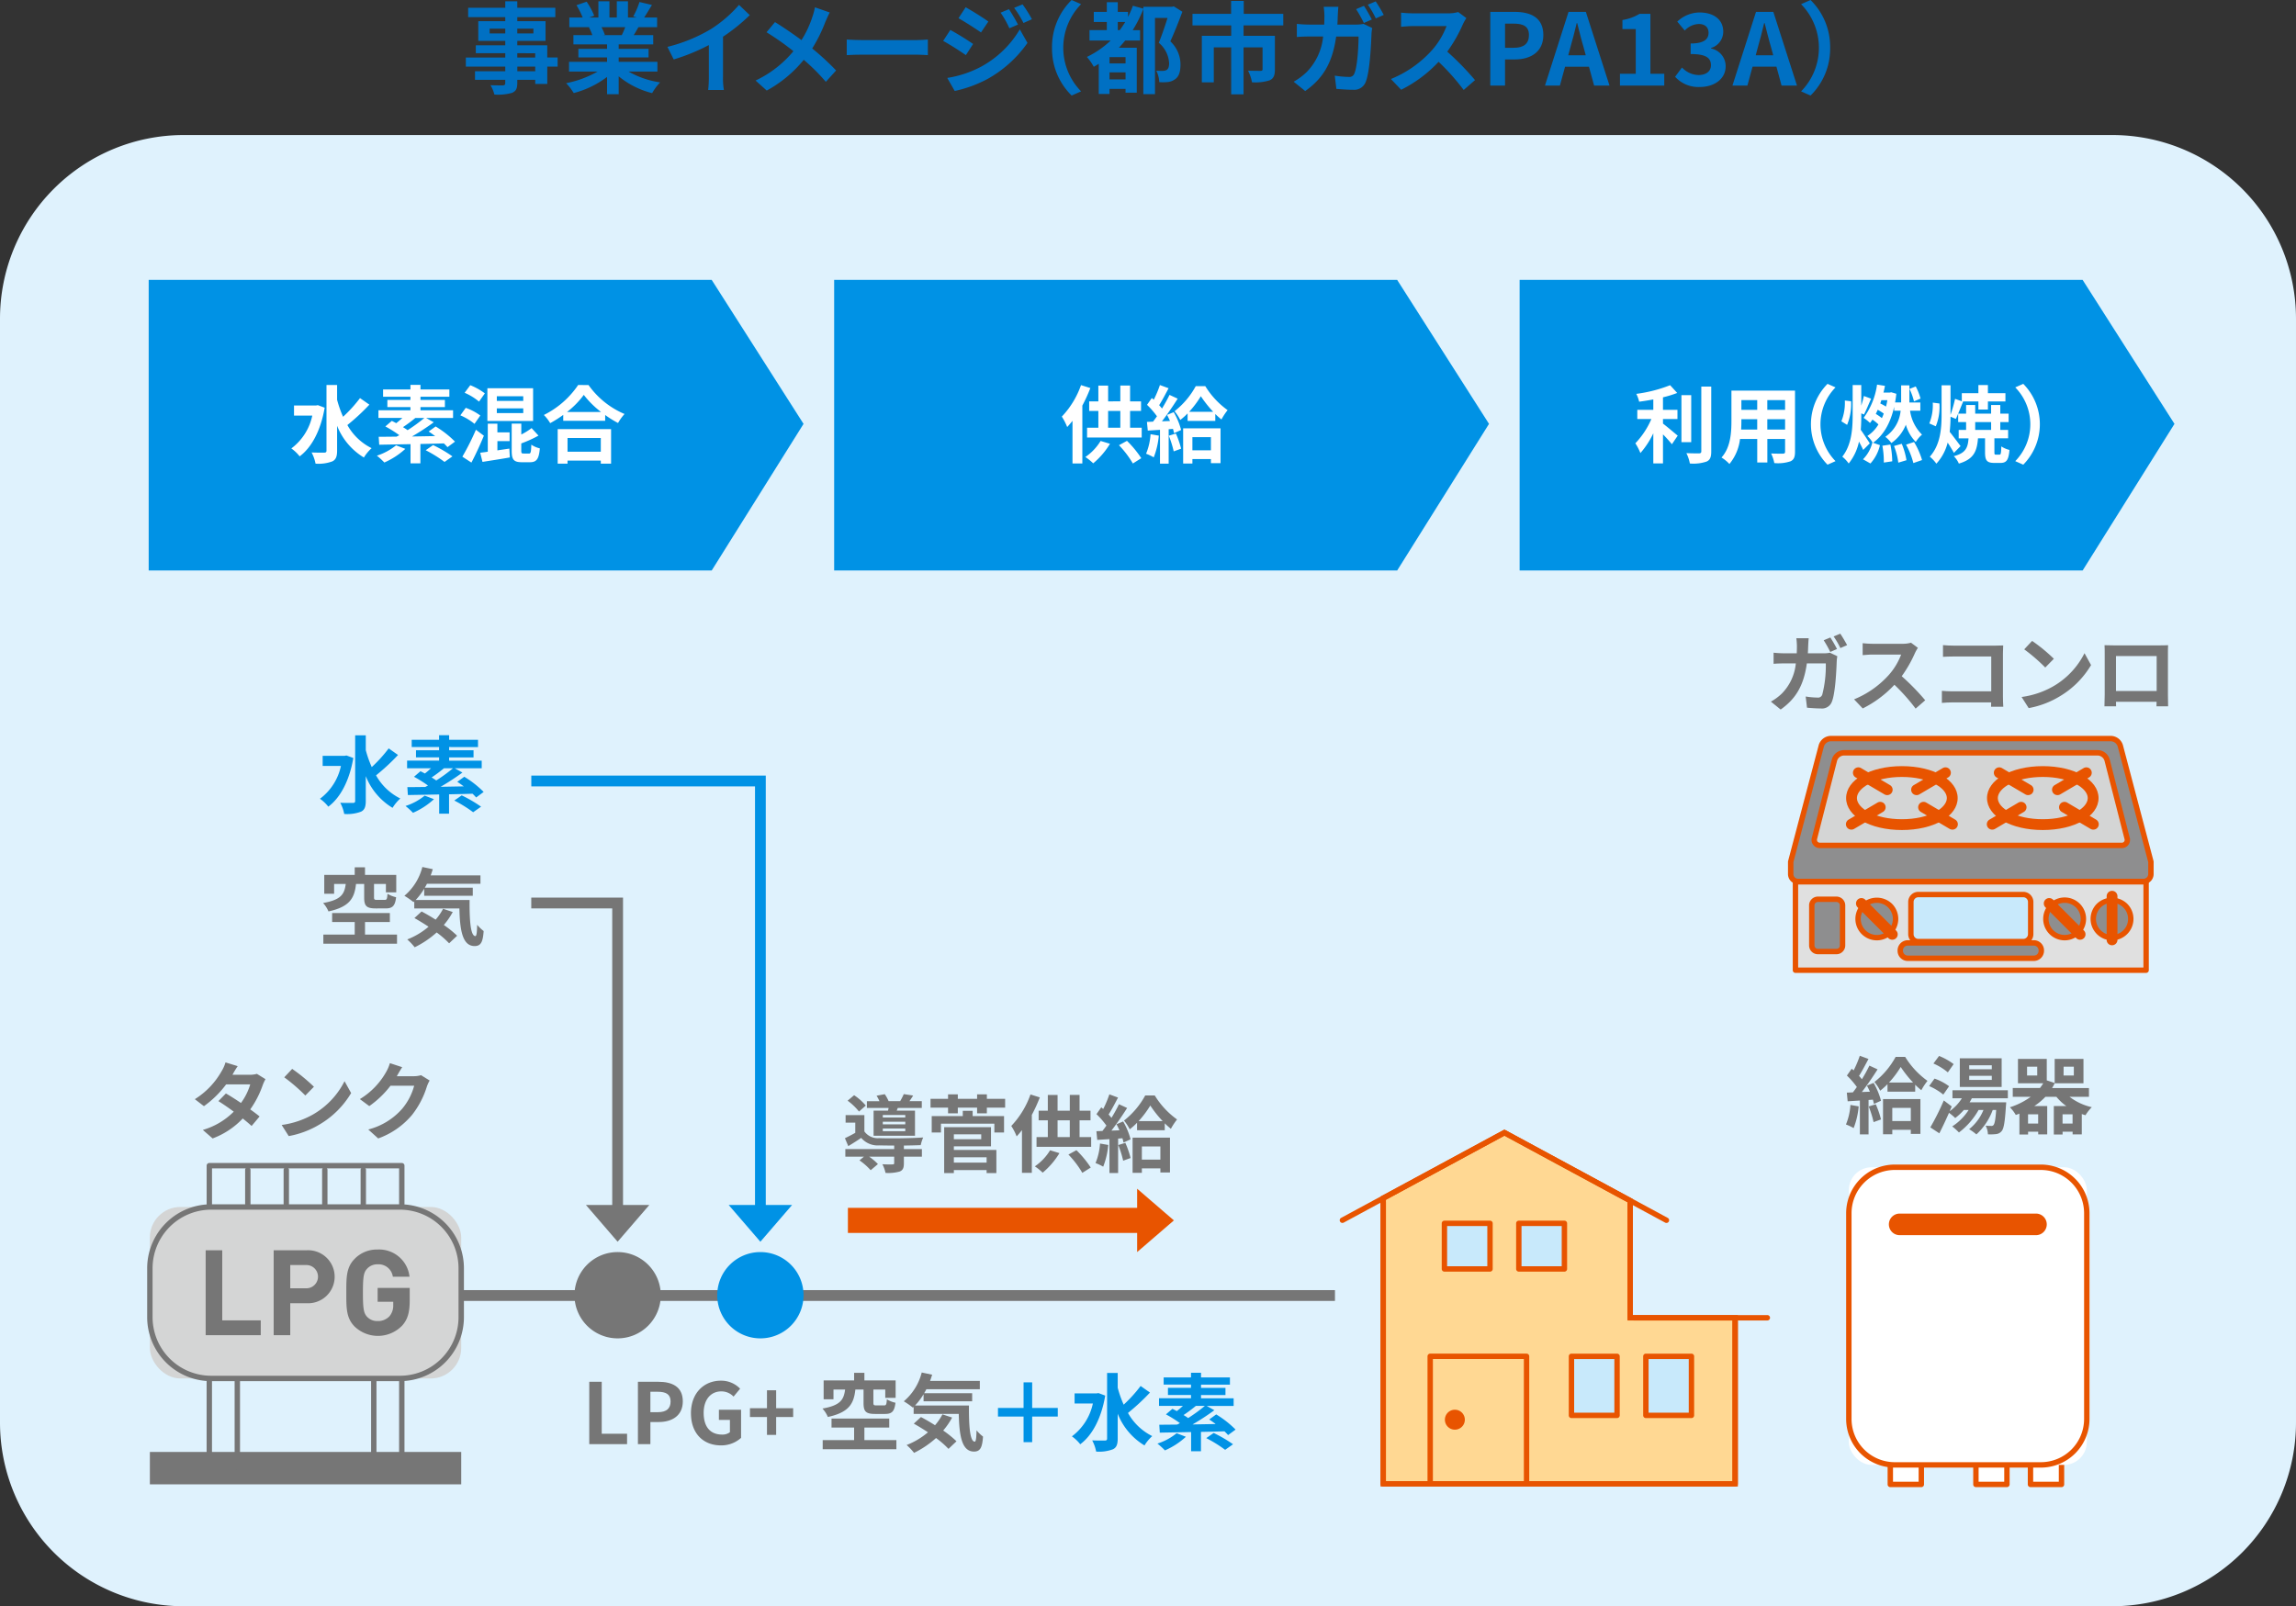 <svg id="Group_806" data-name="Group 806" xmlns="http://www.w3.org/2000/svg" xmlns:xlink="http://www.w3.org/1999/xlink" width="426.974" height="298.756" viewBox="0 0 426.974 298.756">
  <rect x="0" y="0" width="426.974" height="298.756" fill="#333333" stroke="none"/>
  <defs>
    <clipPath id="clip-path">
      <rect id="Rectangle_1566" data-name="Rectangle 1566" width="426.974" height="298.756" fill="none"/>
    </clipPath>
  </defs>
  <g id="Group_805" data-name="Group 805" clip-path="url(#clip-path)">
    <path id="Path_6582" data-name="Path 6582" d="M34.158,286.145H392.815a34.159,34.159,0,0,0,34.158-34.158V46.664a34.159,34.159,0,0,0-34.158-34.158H34.158A34.159,34.159,0,0,0,0,46.664V251.987a34.159,34.159,0,0,0,34.158,34.158" transform="translate(0 12.611)" fill="#dff2fd"/>
    <rect id="Rectangle_1550" data-name="Rectangle 1550" width="57.899" height="6.025" transform="translate(27.872 270.058)" fill="#767676"/>
    <path id="Path_6583" data-name="Path 6583" d="M19.633,145.363a.5.5,0,0,1-.5-.5V127.476a.5.5,0,1,1,1,0V144.86a.5.5,0,0,1-.5.5" transform="translate(19.291 128.036)" fill="#767676"/>
    <path id="Path_6584" data-name="Path 6584" d="M22.226,145.363a.5.5,0,0,1-.5-.5V127.476a.5.5,0,1,1,1,0V144.86a.5.5,0,0,1-.5.5" transform="translate(21.906 128.036)" fill="#767676"/>
    <path id="Path_6585" data-name="Path 6585" d="M34.863,145.363a.5.5,0,0,1-.5-.5V127.476a.5.5,0,1,1,1,0V144.86a.5.5,0,0,1-.5.5" transform="translate(34.648 128.036)" fill="#767676"/>
    <path id="Path_6586" data-name="Path 6586" d="M37.456,145.363a.5.5,0,0,1-.5-.5V127.476a.5.5,0,1,1,1,0V144.86a.5.5,0,0,1-.5.5" transform="translate(37.263 128.036)" fill="#767676"/>
    <rect id="Rectangle_1551" data-name="Rectangle 1551" width="57.899" height="31.893" rx="5.669" transform="translate(27.872 224.495)" fill="#d4d5d5"/>
    <path id="Path_6587" data-name="Path 6587" d="M60.642,144.427H25.515a11.9,11.9,0,0,1-11.887-11.887v-9.122A11.9,11.9,0,0,1,25.515,111.53H60.642a11.9,11.9,0,0,1,11.89,11.887v9.122a11.9,11.9,0,0,1-11.89,11.887M25.515,112.534a10.9,10.9,0,0,0-10.883,10.883v9.122a10.9,10.9,0,0,0,10.883,10.883H60.642a10.9,10.9,0,0,0,10.885-10.883v-9.122a10.9,10.9,0,0,0-10.885-10.883Z" transform="translate(13.742 112.463)" fill="#767676"/>
    <path id="Path_6588" data-name="Path 6588" d="M19.044,131.578V115.79h3.083v13.038h7.162v2.749Z" transform="translate(19.203 116.758)" fill="#767676"/>
    <path id="Path_6589" data-name="Path 6589" d="M31.46,125.635H28.424v5.943H25.341V115.79H31.46a4.931,4.931,0,1,1,0,9.845m-.155-7.1H28.424v4.324h2.882a2.165,2.165,0,1,0,0-4.324" transform="translate(25.553 116.758)" fill="#767676"/>
    <path id="Path_6590" data-name="Path 6590" d="M42.334,129.981a6.262,6.262,0,0,1-8.714.066c-1.6-1.6-1.552-3.569-1.552-6.3s-.044-4.7,1.552-6.3a5.742,5.742,0,0,1,4.258-1.729,5.677,5.677,0,0,1,5.943,5.055h-3.1a2.679,2.679,0,0,0-2.838-2.306,2.562,2.562,0,0,0-1.974.842c-.6.667-.753,1.4-.753,4.436s.155,3.792.753,4.457a2.548,2.548,0,0,0,1.974.819,2.9,2.9,0,0,0,2.2-.886,3.036,3.036,0,0,0,.709-2.107v-.6h-2.9v-2.573h5.965v2.306c0,2.284-.4,3.659-1.508,4.812" transform="translate(32.335 116.692)" fill="#767676"/>
    <path id="Path_6591" data-name="Path 6591" d="M55.427,115.827a.5.5,0,0,1-.5-.5v-6.618H20.136v6.618a.5.5,0,1,1-1,0v-7.12a.5.5,0,0,1,.5-.5H55.427a.5.5,0,0,1,.5.5v7.12a.5.5,0,0,1-.5.5" transform="translate(19.292 108.604)" fill="#767676"/>
    <path id="Path_6592" data-name="Path 6592" d="M23.2,115.435a.5.5,0,0,1-.5-.5v-6.338a.5.5,0,1,1,1,0v6.338a.5.5,0,0,1-.5.5" transform="translate(22.886 108.996)" fill="#767676"/>
    <path id="Path_6593" data-name="Path 6593" d="M26.762,115.435a.5.5,0,0,1-.5-.5v-6.338a.5.5,0,1,1,1,0v6.338a.5.5,0,0,1-.5.5" transform="translate(26.48 108.996)" fill="#767676"/>
    <path id="Path_6594" data-name="Path 6594" d="M30.327,115.435a.5.5,0,0,1-.5-.5v-6.338a.5.5,0,1,1,1,0v6.338a.5.5,0,0,1-.5.5" transform="translate(30.074 108.996)" fill="#767676"/>
    <path id="Path_6595" data-name="Path 6595" d="M33.891,115.435a.5.5,0,0,1-.5-.5v-6.338a.5.5,0,1,1,1,0v6.338a.5.5,0,0,1-.5.5" transform="translate(33.668 108.996)" fill="#767676"/>
    <rect id="Rectangle_1552" data-name="Rectangle 1552" width="65.212" height="16.432" transform="translate(333.892 164.021)" fill="#e0e0e0"/>
    <path id="Path_6596" data-name="Path 6596" d="M231.715,98.857H166.5a.5.5,0,0,1-.5-.5V81.92a.5.5,0,0,1,.5-.5h65.211a.5.5,0,0,1,.5.5V98.355a.5.5,0,0,1-.5.5m-64.709-1h64.207V82.422H167.005Z" transform="translate(167.389 82.099)" fill="#e85400"/>
    <path id="Path_6597" data-name="Path 6597" d="M232.8,91.32V93.6a1.387,1.387,0,0,1-1.382,1.384H167.19a1.387,1.387,0,0,1-1.382-1.384V91.32s.159-.6.351-1.336L171.5,69.737a1.9,1.9,0,0,1,1.733-1.338h52.129a1.9,1.9,0,0,1,1.735,1.338l5.342,20.248c.195.735.353,1.336.353,1.336" transform="translate(167.194 68.971)" fill="#8e8e8f"/>
    <path id="Path_6598" data-name="Path 6598" d="M231.668,95.735H167.441a1.886,1.886,0,0,1-1.882-1.884V91.574a.563.563,0,0,1,.016-.129l5.7-21.586a2.387,2.387,0,0,1,2.219-1.709h52.129a2.391,2.391,0,0,1,2.219,1.707l5.7,21.588a.548.548,0,0,1,.014.129v2.277a1.885,1.885,0,0,1-1.882,1.884m-65.105-4.1v2.213a.879.879,0,0,0,.878.88h64.227a.879.879,0,0,0,.878-.88V91.638l-5.68-21.524a1.4,1.4,0,0,0-1.247-.96H173.49a1.4,1.4,0,0,0-1.247.96Z" transform="translate(166.943 68.72)" fill="#e85400"/>
    <path id="Path_6599" data-name="Path 6599" d="M225.122,86.94a1.024,1.024,0,0,0,1.04-1.34l-3.715-14.545a1.88,1.88,0,0,0-1.725-1.338H173.475a1.879,1.879,0,0,0-1.723,1.338L168.036,85.6a1.023,1.023,0,0,0,1.04,1.34Z" transform="translate(169.399 70.301)" fill="#d4d5d5"/>
    <path id="Path_6600" data-name="Path 6600" d="M225.373,87.694H169.328A1.523,1.523,0,0,1,167.8,85.73l3.715-14.545a2.371,2.371,0,0,1,2.211-1.717h47.245a2.37,2.37,0,0,1,2.211,1.717L226.9,85.73a1.525,1.525,0,0,1-1.528,1.964M173.728,70.472a1.384,1.384,0,0,0-1.237.962l-3.717,14.543a.6.6,0,0,0,.074.514.589.589,0,0,0,.48.2h56.045a.526.526,0,0,0,.554-.713l-3.715-14.543a1.389,1.389,0,0,0-1.239-.962Z" transform="translate(169.147 70.049)" fill="#e85400"/>
    <path id="Rectangle_1553" data-name="Rectangle 1553" d="M.688,0h20.9a.689.689,0,0,1,.689.689V8.064a.688.688,0,0,1-.688.688H.688A.688.688,0,0,1,0,8.064V.688A.688.688,0,0,1,.688,0Z" transform="translate(355.359 166.38)" fill="#c8e9fb"/>
    <path id="Path_6601" data-name="Path 6601" d="M198.087,92.349H178.574a1.884,1.884,0,0,1-1.884-1.884V84.476a1.885,1.885,0,0,1,1.884-1.882h19.513a1.886,1.886,0,0,1,1.884,1.882v5.989a1.885,1.885,0,0,1-1.884,1.884M178.574,83.6a.879.879,0,0,0-.88.878v5.989a.879.879,0,0,0,.88.88h19.513a.879.879,0,0,0,.88-.88V84.476a.879.879,0,0,0-.88-.878Z" transform="translate(178.167 83.285)" fill="#e85400"/>
    <rect id="Rectangle_1554" data-name="Rectangle 1554" width="26.231" height="2.854" rx="0.688" transform="translate(353.382 175.381)" fill="#8e8e8f"/>
    <path id="Path_6602" data-name="Path 6602" d="M201.058,90.933H177.59a1.886,1.886,0,0,1-1.884-1.886,1.906,1.906,0,0,1,1.884-1.972h23.468a1.887,1.887,0,0,1,1.884,1.886,1.907,1.907,0,0,1-1.884,1.972M177.59,88.079a.88.88,0,0,0-.88.882.9.9,0,0,0,.88.968h23.468a.88.88,0,0,0,.88-.882.9.9,0,0,0-.88-.968Z" transform="translate(177.175 87.803)" fill="#e85400"/>
    <path id="Path_6603" data-name="Path 6603" d="M196.414,86.853a3.488,3.488,0,1,1-3.489-3.489,3.488,3.488,0,0,1,3.489,3.489" transform="translate(191.023 84.061)" fill="#8e8e8f"/>
    <path id="Path_6604" data-name="Path 6604" d="M193.179,91.093a3.99,3.99,0,1,1,3.989-3.991,3.992,3.992,0,0,1-3.989,3.991m0-6.975a2.985,2.985,0,1,0,2.984,2.984,2.99,2.99,0,0,0-2.984-2.984" transform="translate(190.772 83.809)" fill="#e85400"/>
    <path id="Path_6605" data-name="Path 6605" d="M195.991,90.919a1,1,0,0,1-.711-.293l-5.74-5.74a1,1,0,1,1,1.42-1.42L196.7,89.2a1,1,0,0,1-.709,1.715" transform="translate(190.83 83.868)" fill="#e85400"/>
    <path id="Path_6606" data-name="Path 6606" d="M199.781,84.386a3.488,3.488,0,1,1-4.933,0,3.489,3.489,0,0,1,4.933,0" transform="translate(195.448 84.062)" fill="#8e8e8f"/>
    <path id="Path_6607" data-name="Path 6607" d="M197.567,91.075a3.989,3.989,0,0,1-2.822-6.81,4.079,4.079,0,0,1,5.641,0,3.989,3.989,0,0,1-2.82,6.81m0-6.975a2.986,2.986,0,1,0,2.111.876,2.97,2.97,0,0,0-2.111-.876" transform="translate(195.196 83.827)" fill="#e85400"/>
    <path id="Path_6608" data-name="Path 6608" d="M196.068,92.626a1,1,0,0,1-1-1V83.506a1,1,0,1,1,2.008,0v8.116a1,1,0,0,1-1,1" transform="translate(196.695 83.192)" fill="#e85400"/>
    <path id="Path_6609" data-name="Path 6609" d="M178,84.386a3.488,3.488,0,1,1-4.933,0,3.489,3.489,0,0,1,4.933,0" transform="translate(173.487 84.062)" fill="#8e8e8f"/>
    <path id="Path_6610" data-name="Path 6610" d="M175.788,91.074a3.989,3.989,0,0,1-2.82-6.81,4.08,4.08,0,0,1,5.639,0,3.989,3.989,0,0,1-2.82,6.81m0-6.975a2.986,2.986,0,1,0,2.111.876,2.966,2.966,0,0,0-2.111-.876" transform="translate(173.236 83.828)" fill="#e85400"/>
    <path id="Path_6611" data-name="Path 6611" d="M178.6,90.919a1.008,1.008,0,0,1-.711-.293l-5.738-5.74a1,1,0,0,1,1.42-1.42l5.74,5.738a1,1,0,0,1-.711,1.715" transform="translate(173.294 83.868)" fill="#e85400"/>
    <rect id="Rectangle_1555" data-name="Rectangle 1555" width="5.724" height="9.72" rx="0.566" transform="translate(336.929 167.263)" fill="#8e8e8f"/>
    <path id="Path_6612" data-name="Path 6612" d="M172.6,93.758h-3.45a1.641,1.641,0,0,1-1.639-1.639V84.672a1.641,1.641,0,0,1,1.639-1.639h3.45a1.641,1.641,0,0,1,1.639,1.639v7.447a1.641,1.641,0,0,1-1.639,1.639m-3.45-9.72a.635.635,0,0,0-.635.635v7.447a.635.635,0,0,0,.635.635h3.45a.635.635,0,0,0,.635-.635V84.672a.635.635,0,0,0-.635-.635Z" transform="translate(168.914 83.727)" fill="#e85400"/>
    <path id="Path_6613" data-name="Path 6613" d="M181.316,82.835c-5.913,0-10.375-2.553-10.375-5.941s4.463-5.941,10.375-5.941,10.369,2.553,10.369,5.941-4.459,5.941-10.369,5.941m0-9.873c-5,0-8.367,2.034-8.367,3.932s3.362,3.932,8.367,3.932,8.361-2.034,8.361-3.932-3.358-3.932-8.361-3.932" transform="translate(172.37 71.547)" fill="#e85400"/>
    <path id="Path_6614" data-name="Path 6614" d="M177.936,76.228a1,1,0,0,1-.51-.139l-5.358-3.155a1,1,0,1,1,1.02-1.729l5.358,3.153a1,1,0,0,1-.51,1.87" transform="translate(173.009 71.66)" fill="#e85400"/>
    <path id="Path_6615" data-name="Path 6615" d="M171.935,79.426a1,1,0,0,1-.51-1.87l5.36-3.155a1,1,0,1,1,1.02,1.729l-5.36,3.157a1,1,0,0,1-.51.139" transform="translate(172.36 74.882)" fill="#e85400"/>
    <path id="Path_6616" data-name="Path 6616" d="M183.975,79.426a1,1,0,0,1-.51-.139l-5.358-3.157a1,1,0,1,1,1.02-1.729l5.358,3.155a1,1,0,0,1-.51,1.87" transform="translate(179.098 74.882)" fill="#e85400"/>
    <path id="Path_6617" data-name="Path 6617" d="M177.974,76.228a1,1,0,0,1-.51-1.87l5.36-3.153a1,1,0,1,1,1.02,1.729l-5.36,3.155a1,1,0,0,1-.51.139" transform="translate(178.45 71.66)" fill="#e85400"/>
    <path id="Path_6618" data-name="Path 6618" d="M194.359,82.835c-5.913,0-10.371-2.553-10.371-5.941s4.459-5.941,10.371-5.941,10.371,2.553,10.371,5.941-4.459,5.941-10.371,5.941m0-9.873c-5,0-8.363,2.034-8.363,3.932s3.36,3.932,8.363,3.932,8.363-2.034,8.363-3.932-3.36-3.932-8.363-3.932" transform="translate(185.526 71.547)" fill="#e85400"/>
    <path id="Path_6619" data-name="Path 6619" d="M190.985,76.228a1,1,0,0,1-.51-.139l-5.36-3.155a1,1,0,1,1,1.02-1.729l5.36,3.153a1,1,0,0,1-.51,1.87" transform="translate(186.164 71.66)" fill="#e85400"/>
    <path id="Path_6620" data-name="Path 6620" d="M184.981,79.426a1,1,0,0,1-.51-1.87l5.36-3.155a1,1,0,1,1,1.02,1.729l-5.36,3.157a1,1,0,0,1-.51.139" transform="translate(185.515 74.882)" fill="#e85400"/>
    <path id="Path_6621" data-name="Path 6621" d="M197.024,79.426a1,1,0,0,1-.51-.139l-5.36-3.157a1,1,0,1,1,1.02-1.729l5.36,3.155a1,1,0,0,1-.51,1.87" transform="translate(192.253 74.882)" fill="#e85400"/>
    <path id="Path_6622" data-name="Path 6622" d="M191.02,76.228a1,1,0,0,1-.51-1.87l5.36-3.153a1,1,0,1,1,1.02,1.729l-5.36,3.155a1,1,0,0,1-.51.139" transform="translate(191.605 71.66)" fill="#e85400"/>
    <rect id="Rectangle_1556" data-name="Rectangle 1556" width="162.484" height="2.008" transform="translate(85.771 239.959)" fill="#767676"/>
    <path id="Path_6623" data-name="Path 6623" d="M13.768,25.922h104.7L135.547,52.7l-17.079,27.27H13.768Z" transform="translate(13.883 26.139)" fill="#0092e5"/>
    <path id="Path_6624" data-name="Path 6624" d="M33.176,39.871c-.721,4.246-2.442,7.423-4.651,9.052a7.231,7.231,0,0,0-1.55-1.472,10.257,10.257,0,0,0,3.9-6.107h-3.4v-1.88h4.089l.343-.062Zm8.315-.564A39.454,39.454,0,0,1,37.4,43.1a10.488,10.488,0,0,0,4.509,4.3,7.921,7.921,0,0,0-1.44,1.739,12.055,12.055,0,0,1-4.979-5.9v4.621c0,1.127-.251,1.691-.894,2a7.347,7.347,0,0,1-3.115.422,7.377,7.377,0,0,0-.737-2.083c1.034.046,2.02.03,2.35.03.313,0,.422-.106.422-.374v-12.2h1.974v2.755A20.757,20.757,0,0,0,36.6,41.562a26.024,26.024,0,0,0,3.149-3.474Z" transform="translate(27.2 35.957)" fill="#fff"/>
    <path id="Path_6625" data-name="Path 6625" d="M40.187,47.545a14.09,14.09,0,0,1-3.9,2.537A13.622,13.622,0,0,0,34.9,48.812a10.878,10.878,0,0,0,3.569-1.926Zm7.845-.315a9.377,9.377,0,0,0-.673-.7c-1.44.046-2.928.078-4.368.108v3.6H41.157V46.667c-2.207.048-4.244.078-5.824.11L35.238,45.3c.954,0,2.1-.014,3.336-.03.157-.094.329-.171.5-.265a22.671,22.671,0,0,0-2.6-1.631l1.205-1.032c.251.125.532.267.815.424.376-.283.767-.627,1.143-.972H35.19V40.371h5.951v-.594h-4.29V38.445h4.29V37.85H36.052V36.5h5.089v-.862h1.866V36.5h5.37V37.85h-5.37v.594h4.541v1.332H43.007v.594h6.059V41.8H44.055l1.424.8a45.074,45.074,0,0,1-4.055,2.645l4.306-.076c-.408-.3-.813-.6-1.205-.848l1.3-.94a18.612,18.612,0,0,1,3.6,2.82ZM42.051,41.8a26.608,26.608,0,0,1-2.3,1.707,10.034,10.034,0,0,1,.862.564A30.33,30.33,0,0,0,43.726,41.8Zm3.3,5.043a24.866,24.866,0,0,1,3.6,2.1l-1.47,1.034A24.307,24.307,0,0,0,43.977,47.8Z" transform="translate(35.187 35.941)" fill="#fff"/>
    <path id="Path_6626" data-name="Path 6626" d="M45.258,42.862a10.91,10.91,0,0,0-2.631-1.583l1-1.392a10.231,10.231,0,0,1,2.709,1.424ZM47,45.071c-.687,1.675-1.518,3.474-2.316,4.995L43,48.969a45.99,45.99,0,0,0,2.521-5.011ZM46.1,38.727a10.8,10.8,0,0,0-2.679-1.643l1.05-1.41a11.64,11.64,0,0,1,2.709,1.518Zm3.414,9.068c.721-.11,1.486-.219,2.223-.329l.094,1.645c-1.755.313-3.649.594-5.089.829l-.424-1.707c.424-.048.894-.108,1.41-.187V42.83h1.785v1.613h2.271v1.631H49.518Zm6.64-5.467h-8.5V36.236h8.5Zm-1.832-4.6H49.409V38.6h4.916Zm0,2.255H49.409v.878h4.916Zm1.064,8.409c.329,0,.392-.249.438-1.659a4.634,4.634,0,0,0,1.583.689C57.238,49.437,56.784,50,55.561,50H54.075c-1.55,0-1.9-.5-1.9-2.177v-5h1.785v2.02a11.531,11.531,0,0,0,1.912-1.189l1.283,1.394a21.053,21.053,0,0,1-3.2,1.454v1.3c0,.516.062.578.424.578Z" transform="translate(42.983 35.972)" fill="#fff"/>
    <path id="Path_6627" data-name="Path 6627" d="M58.661,35.658a15.712,15.712,0,0,0,6.7,5.388,9.125,9.125,0,0,0-1.207,1.675,18.735,18.735,0,0,1-2.394-1.488v1.08h-7.8v-1.1a21.838,21.838,0,0,1-2.426,1.536,7.567,7.567,0,0,0-1.175-1.52,16.573,16.573,0,0,0,6.375-5.575Zm-5.732,8.206h9.929v6.421H60.946v-.578H54.76v.578H52.929Zm8.066-3.193a17.146,17.146,0,0,1-3.211-3.179,16.033,16.033,0,0,1-3.117,3.179ZM54.76,48.062h6.186V45.509H54.76Z" transform="translate(50.781 35.956)" fill="#fff"/>
    <path id="Path_6628" data-name="Path 6628" d="M35.829,72.314c-.721,4.246-2.442,7.425-4.651,9.052a7.222,7.222,0,0,0-1.55-1.47,10.263,10.263,0,0,0,3.9-6.107h-3.4v-1.88h4.089l.343-.062Zm8.315-.562a39.426,39.426,0,0,1-4.087,3.79,10.492,10.492,0,0,0,4.509,4.306,7.91,7.91,0,0,0-1.44,1.737,12.059,12.059,0,0,1-4.979-5.9V80.3c0,1.127-.251,1.693-.894,2a7.309,7.309,0,0,1-3.115.424,7.333,7.333,0,0,0-.737-2.083c1.034.046,2.02.03,2.35.03.313,0,.422-.108.422-.376V68.1h1.974v2.757a20.756,20.756,0,0,0,1.111,3.147,25.913,25.913,0,0,0,3.149-3.476Z" transform="translate(29.875 68.671)" fill="#0092e5"/>
    <path id="Path_6629" data-name="Path 6629" d="M42.84,79.99a14.039,14.039,0,0,1-3.9,2.535,13.623,13.623,0,0,0-1.392-1.269,10.8,10.8,0,0,0,3.569-1.926Zm7.845-.315a8.662,8.662,0,0,0-.673-.7c-1.44.046-2.928.078-4.368.108v3.6H43.81V79.11c-2.207.048-4.244.078-5.824.11l-.094-1.472c.954,0,2.1-.014,3.336-.03.157-.094.329-.173.5-.267a22.651,22.651,0,0,0-2.6-1.629l1.205-1.032c.251.125.532.267.815.422.376-.281.767-.627,1.143-.972H37.843V72.816h5.951v-.6H39.5V70.89h4.29v-.6H38.7V68.948h5.089v-.862H45.66v.862h5.37v1.346H45.66v.6H50.2v1.33H45.66v.6h6.059V74.24H46.708l1.424.8a45.077,45.077,0,0,1-4.055,2.645l4.306-.078c-.408-.3-.813-.594-1.205-.846l1.3-.94a18.535,18.535,0,0,1,3.6,2.82ZM44.7,74.24a26.655,26.655,0,0,1-2.3,1.709,9.579,9.579,0,0,1,.862.562,29.743,29.743,0,0,0,3.117-2.271Zm3.3,5.043a25.24,25.24,0,0,1,3.6,2.1l-1.47,1.034a24.667,24.667,0,0,0-3.509-2.177Z" transform="translate(37.862 68.655)" fill="#0092e5"/>
    <path id="Path_6630" data-name="Path 6630" d="M89.2,111.552h3.35v1.41H89.2v1.253c0,.829-.173,1.267-.8,1.518a7.964,7.964,0,0,1-2.615.251,6.284,6.284,0,0,0-.578-1.613c.765.046,1.629.046,1.862.03.251,0,.329-.06.329-.233v-1.207H82.744a10.114,10.114,0,0,1,1.629,1.38l-1.346,1.141a11.931,11.931,0,0,0-2.083-1.832l.829-.689h-3.46v-1.41H87.4v-.657c-1.048,0-2.02-.016-2.739-.032a4.037,4.037,0,0,1-3.4-1.394c-.753.518-1.52,1-2.4,1.536l-.625-1.474c.578-.279,1.267-.625,1.926-1v-1.894h-1.8v-1.408h3.493v3.039a3.073,3.073,0,0,0,2.788,1.251c1.894.078,5.981.03,8.144-.127a7.841,7.841,0,0,0-.456,1.426c-.829.032-1.958.062-3.131.078Zm-8.347-6.983a11.048,11.048,0,0,0-2.115-2.02l1.207-1.018a10.283,10.283,0,0,1,2.175,1.926Zm5.4-.173c.032-.155.078-.327.108-.5H82.322v-1.253h2.334a7.277,7.277,0,0,0-.532-1.018l1.518-.283a6.7,6.7,0,0,1,.719,1.3h2.147a11.538,11.538,0,0,0,.673-1.315l1.737.265c-.233.394-.47.751-.687,1.05h2.3V103.9H88.068l-.2.5h3.4v4.667h-7.7V104.4Zm3.209.815H85.28v.468h4.181Zm0,1.251H85.28v.486h4.181Zm0,1.269H85.28v.5h4.181Z" transform="translate(78.889 102.174)" fill="#767676"/>
    <path id="Path_6631" data-name="Path 6631" d="M100.037,102.181v1.643h-3.4v1.05H94.823v-1.05H91.236v1.05H89.421v-1.05H86.163v-1.643h3.258v-.831h1.816v.831h3.587v-.831h1.816v.831Zm-6.043,3.209h5.84v3.053h-1.8V106.8H88.1v1.643H86.382v-3.053H92.16v-.972h1.834ZM90.5,111.685h7.907v4.308H96.59v-.564H90.5v.564H88.7v-8.536h8.706v3.555H90.5Zm0-1.988H95.59v-.908H90.5Zm0,4.354h6.091v-1H90.5Z" transform="translate(86.883 102.197)" fill="#767676"/>
    <path id="Path_6632" data-name="Path 6632" d="M98.948,101.906a28.689,28.689,0,0,1-1.488,3.258v10.775H95.628V108c-.329.42-.659.8-.988,1.159a10.624,10.624,0,0,0-1-1.942,16.356,16.356,0,0,0,3.571-5.858Zm3.649,10.367a14.459,14.459,0,0,1-3.117,3.633,10.387,10.387,0,0,0-1.456-1.175,9.713,9.713,0,0,0,2.834-2.99Zm5.9-2.99V111.1H98.338v-1.816h2.1v-3.117H98.729v-1.785h1.707v-2.928h1.816v2.928h2.271v-2.944h1.816v2.944h2.036v1.785h-2.036v3.117Zm-6.248,0h2.271v-3.117h-2.271Zm3.507,2.442a19.411,19.411,0,0,1,2.663,3.225l-1.567.988a17.886,17.886,0,0,0-2.583-3.4Z" transform="translate(94.421 102.206)" fill="#767676"/>
    <path id="Path_6633" data-name="Path 6633" d="M103.807,110.761a14.475,14.475,0,0,1-.94,4.041,9.162,9.162,0,0,0-1.426-.673,11.371,11.371,0,0,0,.831-3.633Zm2.772-4.368a13.244,13.244,0,0,1,1.378,3.32l-1.315.6a7.325,7.325,0,0,0-.2-.8l-.8.064v6.4h-1.613v-6.3l-2.269.143-.157-1.613,1.127-.048c.233-.3.484-.643.735-1a15.12,15.12,0,0,0-1.848-2.129l.894-1.269.359.313a19.634,19.634,0,0,0,1.143-2.725l1.613.6c-.564,1.064-1.189,2.271-1.753,3.147.2.221.376.438.532.627a28.4,28.4,0,0,0,1.394-2.537l1.518.7c-.86,1.362-1.942,2.942-2.928,4.212l1.5-.062c-.173-.392-.359-.783-.548-1.129Zm.406,3.977a16.965,16.965,0,0,1,.972,2.82l-1.378.5a18.607,18.607,0,0,0-.908-2.912Zm5.467-8.817a15.322,15.322,0,0,0,4.149,4.465,11.446,11.446,0,0,0-1.143,1.737,13.026,13.026,0,0,1-1.143-1.018v1.285h-5.151v-1.394a12.365,12.365,0,0,1-1.364,1.221,8.531,8.531,0,0,0-1.064-1.627,15.082,15.082,0,0,0,3.946-4.669Zm-4.119,7.847h6.953v6.483H113.5v-.767h-3.444v.829h-1.723Zm5.591-3.071a21.661,21.661,0,0,1-2.3-2.9,18.1,18.1,0,0,1-2.177,2.9Zm-3.868,7.158H113.5v-2.442h-3.444Z" transform="translate(102.289 102.197)" fill="#767676"/>
    <path id="Path_6634" data-name="Path 6634" d="M54.562,127.969H56.88v9.662h4.714v1.94H54.562Z" transform="translate(55.019 129.039)" fill="#767676"/>
    <path id="Path_6635" data-name="Path 6635" d="M59.068,127.969h3.806c2.567,0,4.541.908,4.541,3.647,0,2.647-1.99,3.836-4.479,3.836h-1.55v4.119H59.068Zm3.711,5.652c1.6,0,2.364-.673,2.364-2s-.846-1.8-2.442-1.8H61.386v3.806Z" transform="translate(59.562 129.039)" fill="#767676"/>
    <path id="Path_6636" data-name="Path 6636" d="M63.979,133.928c0-3.82,2.472-6.061,5.557-6.061a4.869,4.869,0,0,1,3.587,1.49l-1.221,1.47a3.115,3.115,0,0,0-2.288-.97c-1.926,0-3.272,1.5-3.272,3.993,0,2.523,1.157,4.041,3.444,4.041a2.307,2.307,0,0,0,1.44-.44v-2.286H69.177v-1.894H73.3V138.5a5.45,5.45,0,0,1-3.76,1.4c-3.147,0-5.557-2.1-5.557-5.967" transform="translate(64.514 128.936)" fill="#767676"/>
    <path id="Path_6637" data-name="Path 6637" d="M72.606,133.735H69.443v-1.643h3.163v-3.336h1.707v3.336h3.163v1.643H74.313v3.32H72.606Z" transform="translate(70.024 129.833)" fill="#767676"/>
    <path id="Path_6638" data-name="Path 6638" d="M82.276,130.241c-.281,2.6-1.143,4.246-5.119,5.105a5.384,5.384,0,0,0-1-1.565c3.412-.6,3.962-1.691,4.214-3.541H78.206v1.82h-1.83v-3.509h5.668v-1.41h1.91v1.41h5.808v3.241H87.836v-1.552H85.628v2.476c0,.422.1.484.578.484H87.6c.392,0,.472-.155.532-1.141a5.1,5.1,0,0,0,1.6.641c-.187,1.643-.689,2.083-1.942,2.083H85.928c-1.757,0-2.131-.5-2.131-2.051v-2.492Zm7.628,9.413v1.691H76.2v-1.691h5.842V137.32h-4.2v-1.675H88.575v1.675H83.953v2.334Z" transform="translate(76.792 128.205)" fill="#767676"/>
    <path id="Path_6639" data-name="Path 6639" d="M95.806,133.249c-.03,3.76.173,6.718,1.081,6.718.235-.014.3-.829.329-2.1a7.606,7.606,0,0,0,1.205,1.159c-.141,1.956-.47,2.786-1.675,2.786-2.286,0-2.741-2.99-2.836-7H85.52v-1.3l-.143.125a15.406,15.406,0,0,0-1.691-1.175,10.3,10.3,0,0,0,3.336-5.354l1.94.406c-.125.394-.249.783-.39,1.159h9.253v1.55H87.881c-.123.251-.265.5-.406.737H96.4v1.5H87.365v-1.313a12.369,12.369,0,0,1-1.583,2.1Zm-3.131,2.239a13.4,13.4,0,0,1-1.661,2.412,19.163,19.163,0,0,1,2.474,2L92,141.312a16.817,16.817,0,0,0-2.316-2.018,17.688,17.688,0,0,1-4.087,2.758,10.889,10.889,0,0,0-1.38-1.458,13.822,13.822,0,0,0,3.963-2.366c-.894-.594-1.8-1.141-2.631-1.611l1.33-1.223c.817.424,1.725.956,2.617,1.52a10.421,10.421,0,0,0,1.378-2.02Z" transform="translate(84.386 128.174)" fill="#767676"/>
    <path id="Path_6640" data-name="Path 6640" d="M98.765,134.38v4.762h-1.6V134.38h-4.76v-1.6h4.76v-4.76h1.6v4.76h4.762v1.6Z" transform="translate(93.182 129.094)" fill="#0092e5"/>
    <path id="Path_6641" data-name="Path 6641" d="M105.452,131.362c-.719,4.246-2.44,7.425-4.649,9.052a7.222,7.222,0,0,0-1.55-1.47,10.272,10.272,0,0,0,3.9-6.107h-3.4v-1.88h4.089l.345-.062Zm8.317-.562a39.428,39.428,0,0,1-4.087,3.79,10.5,10.5,0,0,0,4.511,4.306,7.862,7.862,0,0,0-1.442,1.737,12.049,12.049,0,0,1-4.979-5.9v4.619c0,1.127-.251,1.693-.894,2a7.3,7.3,0,0,1-3.115.424,7.272,7.272,0,0,0-.737-2.083c1.034.046,2.02.03,2.35.03.313,0,.422-.108.422-.376v-12.2h1.974v2.757a20.755,20.755,0,0,0,1.111,3.147,25.911,25.911,0,0,0,3.149-3.477Z" transform="translate(100.082 128.213)" fill="#0092e5"/>
    <path id="Path_6642" data-name="Path 6642" d="M112.466,139.038a14.01,14.01,0,0,1-3.9,2.535,13.647,13.647,0,0,0-1.394-1.269,10.8,10.8,0,0,0,3.571-1.926Zm7.845-.315a8.651,8.651,0,0,0-.673-.7c-1.442.046-2.928.078-4.37.108v3.6h-1.832v-3.571c-2.207.048-4.244.078-5.824.11l-.094-1.472c.954,0,2.1-.014,3.336-.03.157-.094.327-.173.5-.267a22.658,22.658,0,0,0-2.6-1.629l1.207-1.032c.249.125.53.267.813.422.374-.281.767-.627,1.143-.972h-4.449v-1.424h5.951v-.6h-4.29v-1.33h4.29v-.6h-5.089V128h5.089v-.862h1.864V128h5.372v1.346h-5.372v.6h4.543v1.33h-4.543v.6h6.061v1.424h-5.011l1.424.8a45.074,45.074,0,0,1-4.055,2.645l4.306-.078c-.408-.3-.815-.594-1.205-.846l1.3-.94a18.431,18.431,0,0,1,3.6,2.82Zm-5.983-5.435a26.616,26.616,0,0,1-2.3,1.709,10.19,10.19,0,0,1,.862.562A29.91,29.91,0,0,0,116,133.288Zm3.306,5.043a25.24,25.24,0,0,1,3.6,2.1l-1.47,1.034a24.466,24.466,0,0,0-3.511-2.177Z" transform="translate(108.068 128.197)" fill="#0092e5"/>
    <path id="Path_6643" data-name="Path 6643" d="M36.039,83.422c-.283,2.6-1.145,4.246-5.121,5.105a5.344,5.344,0,0,0-1-1.565c3.414-.6,3.96-1.691,4.212-3.541H31.967v1.82H30.135V81.733H35.8v-1.41h1.912v1.41h5.81v3.241H41.6V83.422H39.389V85.9c0,.422.094.484.58.484h1.394c.39,0,.468-.155.532-1.141a5.069,5.069,0,0,0,1.6.641c-.189,1.643-.689,2.083-1.942,2.083H39.689c-1.755,0-2.131-.5-2.131-2.051V83.422Zm7.626,9.413v1.691h-13.7V92.835H35.8V90.5h-4.2V88.826H42.334V90.5H37.714v2.334Z" transform="translate(30.166 80.995)" fill="#767676"/>
    <path id="Path_6644" data-name="Path 6644" d="M49.568,86.43c-.032,3.76.173,6.718,1.081,6.718.233-.014.3-.829.327-2.1a7.616,7.616,0,0,0,1.207,1.159C52.043,94.166,51.713,95,50.506,95c-2.286,0-2.739-2.99-2.834-7H39.28V86.7l-.141.125a15.634,15.634,0,0,0-1.693-1.175,10.311,10.311,0,0,0,3.338-5.354l1.94.406c-.125.394-.251.783-.392,1.159h9.255v1.55H41.643c-.125.251-.267.5-.406.737h8.925v1.5H41.127V84.333a12.475,12.475,0,0,1-1.583,2.1Zm-3.133,2.239a13.493,13.493,0,0,1-1.659,2.412,19.163,19.163,0,0,1,2.474,2l-1.488,1.408a16.97,16.97,0,0,0-2.318-2.018,17.645,17.645,0,0,1-4.087,2.757,11,11,0,0,0-1.378-1.458,13.812,13.812,0,0,0,3.96-2.366c-.892-.594-1.8-1.141-2.631-1.611l1.332-1.223c.815.424,1.723.956,2.615,1.52a10.342,10.342,0,0,0,1.38-2.02Z" transform="translate(37.759 80.963)" fill="#767676"/>
    <path id="Path_6645" data-name="Path 6645" d="M25.04,100.693h3.179a4.925,4.925,0,0,0,1.362-.173l1.6.986a7.571,7.571,0,0,0-.518,1.113,17.922,17.922,0,0,1-2.316,4.511c.671.484,1.283.94,1.737,1.313l-1.488,1.771c-.422-.392-1-.878-1.645-1.394a14.76,14.76,0,0,1-5.605,3.711l-1.818-1.583a13.3,13.3,0,0,0,5.748-3.4c-1.018-.751-2.051-1.456-2.85-1.958l1.394-1.424c.829.47,1.816,1.111,2.8,1.769a11.184,11.184,0,0,0,1.723-3.46H23.865a18.784,18.784,0,0,1-4.133,4.055l-1.691-1.3a14.553,14.553,0,0,0,4.979-5.214,6.453,6.453,0,0,0,.721-1.629l2.269.7a17.337,17.337,0,0,0-.97,1.6" transform="translate(18.192 99.214)" fill="#767676"/>
    <path id="Path_6646" data-name="Path 6646" d="M32.076,107.371a14.789,14.789,0,0,0,5.7-6.093L39,103.487a16.636,16.636,0,0,1-5.794,5.794,16.979,16.979,0,0,1-5.81,2.207l-1.313-2.067a16.162,16.162,0,0,0,6-2.051m0-5.059-1.6,1.629a32.378,32.378,0,0,0-3.918-3.382l1.472-1.567a31.59,31.59,0,0,1,4.043,3.32" transform="translate(26.297 99.82)" fill="#767676"/>
    <path id="Path_6647" data-name="Path 6647" d="M40.242,100.811c-.016.032-.032.046-.046.078h3.147A4.974,4.974,0,0,0,44.7,100.7l1.6.988a6.3,6.3,0,0,0-.518,1.127,16.349,16.349,0,0,1-2.725,5.232,14.617,14.617,0,0,1-6.326,4.414L34.886,110.8a12.5,12.5,0,0,0,6.312-3.868,11.154,11.154,0,0,0,2.223-4.276h-4.4a17.836,17.836,0,0,1-3.946,3.79l-1.753-1.3a13.8,13.8,0,0,0,4.884-5.043,7.389,7.389,0,0,0,.7-1.645l2.288.751c-.362.55-.767,1.253-.956,1.6" transform="translate(33.6 99.284)" fill="#767676"/>
    <path id="Path_6648" data-name="Path 6648" d="M170.912,60.939c-.014.488-.03.94-.062,1.4h2.944a5.854,5.854,0,0,0,1.175-.11l1.364.657a6.607,6.607,0,0,0-.11.829c-.062,1.693-.251,6.077-.924,7.676a1.95,1.95,0,0,1-2.02,1.205c-.892,0-1.832-.078-2.583-.141l-.251-2.083a14.706,14.706,0,0,0,2.193.2.816.816,0,0,0,.892-.548,21.448,21.448,0,0,0,.657-5.81h-3.523c-.58,4.151-2.067,6.593-4.87,8.582l-1.818-1.472a9.66,9.66,0,0,0,2.053-1.518,9.256,9.256,0,0,0,2.585-5.591h-2.067c-.534,0-1.4.016-2.069.078V62.225a19.1,19.1,0,0,0,2.069.11h2.237c.016-.44.032-.894.032-1.364a12.062,12.062,0,0,0-.108-1.44h2.3c-.046.376-.078,1.034-.094,1.408m5.356.6-1.253.548a21.029,21.029,0,0,0-1.221-2.177l1.237-.516a24.194,24.194,0,0,1,1.237,2.145m1.88-.721-1.253.548a14.694,14.694,0,0,0-1.251-2.161l1.235-.518c.408.6.986,1.585,1.269,2.131" transform="translate(165.346 59.175)" fill="#767676"/>
    <path id="Path_6649" data-name="Path 6649" d="M183,61.446a23.308,23.308,0,0,1-2.462,4.308,43.363,43.363,0,0,1,4.37,4.477l-1.783,1.55a35.766,35.766,0,0,0-3.946-4.432,20.617,20.617,0,0,1-5.891,4.4l-1.611-1.693a17.605,17.605,0,0,0,6.423-4.493,12.194,12.194,0,0,0,2.33-3.836h-5.308c-.657,0-1.518.092-1.848.106V59.614a17.636,17.636,0,0,0,1.848.11h5.527a5.581,5.581,0,0,0,1.615-.2l1.281.956a7.245,7.245,0,0,0-.544.97" transform="translate(173.114 60.018)" fill="#767676"/>
    <path id="Path_6650" data-name="Path 6650" d="M181.939,59.839h7.893c.454,0,1.111-.016,1.378-.032-.016.362-.046.988-.046,1.442v8.112c0,.548.03,1.378.062,1.848h-2.271c.016-.251.016-.518.016-.813h-7.142c-.609,0-1.5.046-2.02.094V68.248c.548.048,1.253.094,1.958.094h7.22V61.86h-7.031c-.657,0-1.5.03-1.942.062V59.745c.578.062,1.392.094,1.926.094" transform="translate(181.312 60.245)" fill="#767676"/>
    <path id="Path_6651" data-name="Path 6651" d="M193.188,67.735a14.768,14.768,0,0,0,5.7-6.093l1.219,2.209a16.646,16.646,0,0,1-5.792,5.794,16.979,16.979,0,0,1-5.81,2.207l-1.315-2.067a16.162,16.162,0,0,0,6-2.051m0-5.059-1.6,1.629a32.329,32.329,0,0,0-3.914-3.382l1.47-1.567a31.429,31.429,0,0,1,4.041,3.32" transform="translate(188.756 59.852)" fill="#767676"/>
    <path id="Path_6652" data-name="Path 6652" d="M196.536,59.785h8.614c.392,0,.988,0,1.55-.032-.032.472-.032,1.05-.032,1.52v7.672c0,.613.032,2.115.032,2.177h-2.161c0-.03.016-.392.016-.846h-7.547c.016.438.016.8.016.846h-2.163c0-.078.048-1.44.048-2.191V61.273c0-.44,0-1.08-.032-1.52.643.016,1.237.032,1.659.032m.472,8.487h7.564v-6.5h-7.564Z" transform="translate(196.49 60.253)" fill="#767676"/>
    <path id="Path_6653" data-name="Path 6653" d="M173.293,107.188a14.563,14.563,0,0,1-.94,4.041,9.069,9.069,0,0,0-1.426-.675,11.411,11.411,0,0,0,.831-3.633Zm2.77-4.37a13.268,13.268,0,0,1,1.38,3.322l-1.315.594a7.719,7.719,0,0,0-.2-.8l-.8.062v6.4h-1.613v-6.294l-2.271.141-.157-1.613,1.127-.048c.237-.3.488-.641.737-1a15.349,15.349,0,0,0-1.848-2.129l.892-1.267c.11.092.235.2.362.311a20.069,20.069,0,0,0,1.143-2.723l1.613.594c-.562,1.064-1.191,2.269-1.753,3.147.2.219.376.44.532.627a28.927,28.927,0,0,0,1.394-2.537l1.52.7c-.864,1.364-1.942,2.946-2.928,4.214l1.5-.062c-.173-.392-.361-.783-.548-1.129Zm.41,3.979a17.31,17.31,0,0,1,.97,2.818l-1.38.5a18.332,18.332,0,0,0-.908-2.912Zm5.463-8.817a15.4,15.4,0,0,0,4.151,4.463,11.629,11.629,0,0,0-1.145,1.739,13.336,13.336,0,0,1-1.141-1.018v1.283h-5.151v-1.392a12.554,12.554,0,0,1-1.364,1.219,8.738,8.738,0,0,0-1.064-1.629,15.007,15.007,0,0,0,3.944-4.665Zm-4.117,7.845h6.953v6.483h-1.785v-.767h-3.444v.829h-1.723Zm5.591-3.069a21.816,21.816,0,0,1-2.3-2.9,18.073,18.073,0,0,1-2.177,2.9Zm-3.868,7.158h3.444v-2.444h-3.444Z" transform="translate(172.356 98.595)" fill="#767676"/>
    <path id="Path_6654" data-name="Path 6654" d="M181.26,104.98a10.974,10.974,0,0,0-2.631-1.583l1-1.392a10.276,10.276,0,0,1,2.711,1.424Zm5.308.689a8.532,8.532,0,0,1-.422.751h6.812s-.016.44-.048.643c-.187,2.976-.392,4.244-.8,4.714a1.544,1.544,0,0,1-1,.548,9.121,9.121,0,0,1-1.552.046,3.713,3.713,0,0,0-.422-1.613,9.225,9.225,0,0,0,1.018.048.483.483,0,0,0,.454-.173c.2-.235.359-.972.486-2.788h-.643a11.559,11.559,0,0,1-3.037,4.541,10.389,10.389,0,0,0-1.348-.972,8.785,8.785,0,0,0,2.661-3.569h-.908a13.631,13.631,0,0,1-3.647,4.181,11.063,11.063,0,0,0-1.253-1.127,10.133,10.133,0,0,0,3.053-3.055h-.892a10.966,10.966,0,0,1-1.6,1.5,9.913,9.913,0,0,0-1.157-.97c-.58,1.315-1.207,2.647-1.8,3.806l-1.675-1.1a46.336,46.336,0,0,0,2.506-5.011l1.472,1.113c-.126.3-.251.594-.378.892a8.511,8.511,0,0,0,2.271-2.412h-1.753v-1.486h10.3v1.486Zm-4.463-4.822a10.805,10.805,0,0,0-2.679-1.645l1.05-1.41a11.712,11.712,0,0,1,2.709,1.518Zm10.008,2.707h-7.782V98.232h7.782Zm-1.832-4.025h-4.2v.735h4.2Zm0,1.958h-4.2v.767h4.2Z" transform="translate(180.123 98.61)" fill="#767676"/>
    <path id="Path_6655" data-name="Path 6655" d="M197.191,105.112a10.709,10.709,0,0,0,4.149,1.94,7.659,7.659,0,0,0-1.175,1.49c-.233-.064-.468-.143-.687-.221v3.79h-1.707v-.5h-1.864v.516h-1.629v-5.292H196.6a9.285,9.285,0,0,1-1.848-1.723h-2.034a11.639,11.639,0,0,1-2.069,1.723h2.4v5.276h-1.677v-.5h-1.88v.516h-1.613v-3.884c-.219.094-.438.173-.675.251a6.727,6.727,0,0,0-1.095-1.426,13.634,13.634,0,0,0,3.884-1.956h-3.352v-1.629H191.7a10.236,10.236,0,0,0,.609-.878h-4.7V98.065h5.356v3.993l1.47.5V98.065h5.356v4.541h-5.356v-.014a8.055,8.055,0,0,1-.484.892h6.859v1.629Zm-6-5.591H189.3v1.629h1.894Zm.173,8.849h-1.88v1.721h1.88Zm6.4,0h-1.864v1.721h1.864Zm-1.675-7.22h1.91V99.521H196.1Z" transform="translate(187.661 98.885)" fill="#767676"/>
    <path id="Path_6656" data-name="Path 6656" d="M77.239,25.922h104.7L199.018,52.7l-17.079,27.27H77.239Z" transform="translate(77.885 26.139)" fill="#0092e5"/>
    <path id="Path_6657" data-name="Path 6657" d="M140.709,25.922h104.7L262.488,52.7l-17.079,27.27h-104.7Z" transform="translate(141.886 26.139)" fill="#0092e5"/>
    <path id="Path_6658" data-name="Path 6658" d="M103.626,36.212a28.689,28.689,0,0,1-1.488,3.258V50.245h-1.832V42.306c-.325.422-.657.8-.986,1.159a10.884,10.884,0,0,0-1-1.942,16.3,16.3,0,0,0,3.569-5.856Zm3.649,10.367a14.424,14.424,0,0,1-3.117,3.633A10.372,10.372,0,0,0,102.7,49.04a9.788,9.788,0,0,0,2.836-2.99Zm5.9-2.99v1.818H103.016V43.589h2.1V40.472h-1.707V38.689h1.707V35.76h1.816v2.928H109.2V35.744h1.816v2.944h2.036v1.783h-2.036v3.117Zm-6.248,0H109.2V40.472H106.93Zm3.511,2.444a19.364,19.364,0,0,1,2.659,3.223l-1.565.988a17.9,17.9,0,0,0-2.585-3.4Z" transform="translate(99.14 35.964)" fill="#fff"/>
    <path id="Path_6659" data-name="Path 6659" d="M108.487,45.071a14.438,14.438,0,0,1-.94,4.041,9.07,9.07,0,0,0-1.426-.675,11.317,11.317,0,0,0,.831-3.633Zm2.772-4.37a13.225,13.225,0,0,1,1.378,3.322l-1.315.592a7.219,7.219,0,0,0-.2-.8l-.8.062v6.4h-1.613V43.991l-2.271.141-.157-1.615,1.129-.046c.235-.3.486-.641.735-1a15.476,15.476,0,0,0-1.848-2.131l.892-1.265c.11.092.237.2.361.311a19.491,19.491,0,0,0,1.143-2.725l1.613.594c-.562,1.066-1.191,2.271-1.753,3.149.2.219.378.438.534.627.53-.878,1.03-1.771,1.392-2.537l1.52.7c-.864,1.364-1.942,2.946-2.928,4.214l1.5-.062c-.173-.392-.362-.783-.546-1.129Zm.408,3.979a17.241,17.241,0,0,1,.97,2.818l-1.378.5a18.69,18.69,0,0,0-.908-2.912Zm5.465-8.817a15.39,15.39,0,0,0,4.149,4.463,11.619,11.619,0,0,0-1.143,1.739,13.706,13.706,0,0,1-1.143-1.018V42.33h-5.151V40.936a12.186,12.186,0,0,1-1.364,1.221,8.575,8.575,0,0,0-1.064-1.629,15.065,15.065,0,0,0,3.946-4.665Zm-4.117,7.845h6.953v6.483h-1.787v-.767h-3.444v.829h-1.721Zm5.589-3.069a22.28,22.28,0,0,1-2.3-2.9,17.925,17.925,0,0,1-2.177,2.9Zm-3.868,7.156h3.444V45.35h-3.444Z" transform="translate(107.008 35.956)" fill="#fff"/>
    <path id="Path_6660" data-name="Path 6660" d="M156.563,42.816c.767.578,2.318,1.91,2.739,2.239l-1.081,1.6a24.588,24.588,0,0,0-1.659-1.832v5.4h-1.8V44.615a15.609,15.609,0,0,1-2.4,3.679,10.475,10.475,0,0,0-.938-1.816A15.209,15.209,0,0,0,154.4,41.97h-2.615V40.261h2.976V38.319c-.9.173-1.787.315-2.633.424a5.924,5.924,0,0,0-.53-1.456,26.367,26.367,0,0,0,6.292-1.613l1.317,1.442a20.66,20.66,0,0,1-2.647.813v2.332h2.693V41.97h-2.693Zm5.248,3.458h-1.818V37.522h1.818Zm3.725-10.349V47.983c0,1.08-.219,1.6-.862,1.894a7.7,7.7,0,0,1-3.115.359,7.2,7.2,0,0,0-.645-1.926c1.018.046,2.02.046,2.35.046.3-.014.424-.108.424-.39V35.925Z" transform="translate(152.694 35.972)" fill="#fff"/>
    <path id="Path_6661" data-name="Path 6661" d="M173.074,47.542c0,1-.219,1.5-.846,1.785a7.263,7.263,0,0,1-3.007.327,7.149,7.149,0,0,0-.594-1.785c.878.048,1.91.032,2.191.032.3,0,.408-.094.408-.376v-2.35h-3.3v4.37h-1.88v-4.37h-3.2a8.943,8.943,0,0,1-1.972,4.651,6.916,6.916,0,0,0-1.472-1.205c1.707-1.88,1.848-4.667,1.848-6.861V36.173h11.823Zm-7.031-4.119V41.5H163.1v.281c0,.5-.016,1.064-.046,1.645ZM163.1,39.758h2.944V37.942H163.1Zm8.128-1.816H167.92v1.816h3.306Zm0,3.555H167.92v1.926h3.306Z" transform="translate(160.736 36.475)" fill="#fff"/>
    <path id="Path_6662" data-name="Path 6662" d="M170.769,35.549l1.486.659a9.8,9.8,0,0,0,0,13.717l-1.486.657a10.7,10.7,0,0,1,0-15.033" transform="translate(169.086 35.846)" fill="#fff"/>
    <path id="Path_6663" data-name="Path 6663" d="M170.5,42.447a9.21,9.21,0,0,0,.643-3.868l1.159.141a10.1,10.1,0,0,1-.735,4.386Zm4.057,5.324c-.189-.424-.472-.986-.783-1.55a9.644,9.644,0,0,1-1.912,4.071,6.1,6.1,0,0,0-1.189-1.267c1.737-2.223,1.926-5.151,1.926-7.861V35.7h1.6v3.836c.189-.625.378-1.267.486-1.8l1.346.5c-.452,1-.924,2.193-1.33,2.946l-.5-.221v.2c0,.94-.016,1.91-.094,2.866.472.657,1.442,2.145,1.677,2.521Zm5.762-8.033c-.7,3.117-2.036,5.34-3.93,6.7l1.285.44a7.583,7.583,0,0,1-1.771,3.412l-1.378-.783a6.666,6.666,0,0,0,1.737-3.115l.048.014a5.511,5.511,0,0,0-.972-1.235,6.59,6.59,0,0,0,2.053-2.145,7.1,7.1,0,0,0-1.113-.894c-.141.219-.3.422-.452.627a7.59,7.59,0,0,0-1.191-.956,13.6,13.6,0,0,0,2.5-6.186l1.472.235c-.078.422-.173.846-.281,1.253h1.159l.283-.062.954.281c-.062.564-.141,1.1-.235,1.615h1.127V35.762h1.534v3.179h2.036v1.532h-1.91a7.745,7.745,0,0,0,2.223,4.449,5.414,5.414,0,0,0-1.159,1.362,7.464,7.464,0,0,1-1.848-3.209,7.507,7.507,0,0,1-2.693,3.412,5.76,5.76,0,0,0-1.127-1.159,6.619,6.619,0,0,0,2.85-4.854h-1.207Zm-2.288,2.115a6.892,6.892,0,0,0,.345-.846,8.46,8.46,0,0,0-1.113-.707c-.125.267-.235.518-.359.769a9.708,9.708,0,0,1,1.127.783m-.094-3.336c-.062.2-.139.408-.2.611a11.483,11.483,0,0,1,1.064.578c.092-.376.187-.781.249-1.189Zm1.677,8.252a16.2,16.2,0,0,1,.343,3.117l-1.564.235a16.035,16.035,0,0,0-.267-3.133Zm2.115-.141a13.743,13.743,0,0,1,.878,3.053l-1.52.456a12.827,12.827,0,0,0-.8-3.1Zm2.286-.329a14.18,14.18,0,0,1,1.488,3.352l-1.615.562a14.544,14.544,0,0,0-1.36-3.428ZM184,38.736a11.175,11.175,0,0,0-.829-2.318l1.159-.454a10.7,10.7,0,0,1,.892,2.253Z" transform="translate(171.93 35.917)" fill="#fff"/>
    <path id="Path_6664" data-name="Path 6664" d="M178.645,42.8a9,9,0,0,0,.641-3.868l1.237.157a9.411,9.411,0,0,1-.675,4.244Zm4.571,5.481c-.267-.5-.719-1.237-1.159-1.912a9.007,9.007,0,0,1-2.1,3.916,6.815,6.815,0,0,0-1.221-1.3c1.958-2.193,2.191-5.151,2.191-7.877v-5.4h1.661V41.2a26.086,26.086,0,0,0,.846-2.974l1.253.454v-1.5h3.085V35.658h1.769v1.518H192.8v1.536h-3.258v1.5h-1.769v-1.5H184.8l.127.046c-.47,1.1-.956,2.4-1.346,3.2l-.988-.408a27.557,27.557,0,0,1-.157,2.818c.532.645,1.723,2.255,2.02,2.649Zm8.473.329c.249,0,.311-.2.343-1.534a4.964,4.964,0,0,0,1.518.657c-.157,1.91-.58,2.412-1.677,2.412h-1.141c-1.426,0-1.723-.5-1.723-1.988V45.571h-1.315c-.187,2.4-.767,3.884-3.555,4.7a4.311,4.311,0,0,0-.94-1.378c2.225-.58,2.615-1.583,2.739-3.32h-1.832V44.007h1.38V42.549h-1.474V40.984h1.474V39.369h1.691v1.615h2.958V39.369h1.707v1.615h1.55v1.565h-1.55v1.458H193.3v1.565h-2.551V48.14c0,.406.032.47.3.47Zm-4.511-4.6h2.96V42.549h-2.96Z" transform="translate(180.139 35.956)" fill="#fff"/>
    <path id="Path_6665" data-name="Path 6665" d="M188.091,50.582l-1.488-.657a9.8,9.8,0,0,0,0-13.717l1.488-.659a10.7,10.7,0,0,1,0,15.033" transform="translate(188.163 35.846)" fill="#fff"/>
    <path id="Path_6666" data-name="Path 6666" d="M174,139.33h19.527v30.883H128.081V117.084l22.534-12.189L174,117.543Z" transform="translate(129.152 105.772)" fill="#ffd893"/>
    <path id="Path_6667" data-name="Path 6667" d="M194.283,171H127.83V117.07l.263-.141,22.775-12.319,23.887,12.92v21.584h19.527Zm-65.449-1h64.444V140.118H173.751V118.13l-22.883-12.378L128.834,117.67Z" transform="translate(128.899 105.485)" fill="#e85400"/>
    <path id="Path_6668" data-name="Path 6668" d="M184.8,121.942a.514.514,0,0,1-.239-.06l-29.884-16.163-29.884,16.163a.5.5,0,1,1-.478-.884l30.123-16.292a.493.493,0,0,1,.478,0L185.04,121a.5.5,0,0,1-.239.944" transform="translate(125.09 105.519)" fill="#e85400"/>
    <path id="Path_6669" data-name="Path 6669" d="M151.2,133.486a.5.5,0,0,1-.5-.5V111.689a.5.5,0,1,1,1,0v21.295a.5.5,0,0,1-.5.5" transform="translate(151.955 112.117)" fill="#e85400"/>
    <path id="Path_6670" data-name="Path 6670" d="M193.781,164.452H128.332a.5.5,0,0,1-.5-.5V111.606a.5.5,0,1,1,1,0v51.842h64.444V133.74a.5.5,0,1,1,1,0v30.21a.5.5,0,0,1-.5.5" transform="translate(128.899 112.033)" fill="#e85400"/>
    <path id="Path_6671" data-name="Path 6671" d="M176.384,122.794h-24.87a.5.5,0,1,1,0-1h24.87a.5.5,0,0,1,0,1" transform="translate(152.275 122.808)" fill="#e85400"/>
    <rect id="Rectangle_1557" data-name="Rectangle 1557" width="8.479" height="10.984" transform="translate(292.235 252.274)" fill="#c8e9fb"/>
    <path id="Path_6672" data-name="Path 6672" d="M154.24,137.35h-8.479a.5.5,0,0,1-.5-.5V125.864a.5.5,0,0,1,.5-.5h8.479a.5.5,0,0,1,.5.5v10.984a.5.5,0,0,1-.5.5m-7.977-1h7.477v-9.982h-7.477Z" transform="translate(146.474 126.41)" fill="#e85400"/>
    <rect id="Rectangle_1558" data-name="Rectangle 1558" width="8.479" height="10.984" transform="translate(306.072 252.274)" fill="#c8e9fb"/>
    <path id="Path_6673" data-name="Path 6673" d="M161.13,137.35h-8.479a.5.5,0,0,1-.5-.5V125.864a.5.5,0,0,1,.5-.5h8.479a.5.5,0,0,1,.5.5v10.984a.5.5,0,0,1-.5.5m-7.977-1h7.475v-9.982h-7.475Z" transform="translate(153.421 126.41)" fill="#e85400"/>
    <path id="Path_6674" data-name="Path 6674" d="M150.6,149.893a.5.5,0,0,1-.5-.5V126.365H133.183v23.026a.5.5,0,1,1-1,0V125.863a.5.5,0,0,1,.5-.5H150.6a.5.5,0,0,1,.5.5v23.528a.5.5,0,0,1-.5.5" transform="translate(133.284 126.409)" fill="#e85400"/>
    <rect id="Rectangle_1559" data-name="Rectangle 1559" width="8.479" height="8.479" transform="translate(268.608 227.539)" fill="#c8e9fb"/>
    <path id="Path_6675" data-name="Path 6675" d="M142.476,122.529H134a.5.5,0,0,1-.5-.5v-8.479a.5.5,0,0,1,.5-.5h8.479a.5.5,0,0,1,.5.5v8.479a.5.5,0,0,1-.5.5m-7.977-1h7.475V114.05H134.5Z" transform="translate(134.611 113.991)" fill="#e85400"/>
    <rect id="Rectangle_1560" data-name="Rectangle 1560" width="8.479" height="8.479" transform="translate(282.446 227.539)" fill="#c8e9fb"/>
    <path id="Path_6676" data-name="Path 6676" d="M149.366,122.529h-8.479a.5.5,0,0,1-.5-.5v-8.479a.5.5,0,0,1,.5-.5h8.479a.5.5,0,0,1,.5.5v8.479a.5.5,0,0,1-.5.5m-7.977-1h7.477V114.05h-7.477Z" transform="translate(141.559 113.991)" fill="#e85400"/>
    <path id="Path_6677" data-name="Path 6677" d="M137.5,132.41a1.855,1.855,0,1,1-1.854-1.854,1.853,1.853,0,0,1,1.854,1.854" transform="translate(134.909 131.648)" fill="#e85400"/>
    <path id="Path_6678" data-name="Path 6678" d="M69.244,123.981a8.025,8.025,0,1,1-8.025-8.025,8.025,8.025,0,0,1,8.025,8.025" transform="translate(53.638 116.926)" fill="#767676"/>
    <path id="Path_6679" data-name="Path 6679" d="M82.463,123.981a8.025,8.025,0,1,1-8.025-8.025,8.025,8.025,0,0,1,8.025,8.025" transform="translate(66.967 116.926)" fill="#0092e5"/>
    <path id="Path_6680" data-name="Path 6680" d="M67.474,111.595H79.259l-5.893,6.834Z" transform="translate(68.038 112.528)" fill="#0092e5"/>
    <path id="Path_6681" data-name="Path 6681" d="M92.8,154.76H90.8V73.837h-41.6V71.828H92.8Z" transform="translate(49.605 72.429)" fill="#0092e5"/>
    <path id="Path_6682" data-name="Path 6682" d="M54.255,111.595H66.04l-5.893,6.834Z" transform="translate(54.709 112.528)" fill="#767676"/>
    <path id="Path_6683" data-name="Path 6683" d="M66.256,143.365H64.248V85.137H49.193V83.128H66.256Z" transform="translate(49.604 83.823)" fill="#767676"/>
    <rect id="Rectangle_1561" data-name="Rectangle 1561" width="55.119" height="4.667" transform="translate(157.68 224.655)" fill="#e85400"/>
    <path id="Path_6684" data-name="Path 6684" d="M105.293,121.873V110.088l6.834,5.893Z" transform="translate(106.174 111.009)" fill="#e85400"/>
    <rect id="Rectangle_1562" data-name="Rectangle 1562" width="5.77" height="8.357" transform="translate(377.594 267.741)" fill="#fff"/>
    <path id="Path_6685" data-name="Path 6685" d="M194.034,142.424h-5.77a.5.5,0,0,1-.5-.5v-8.357a.5.5,0,0,1,.5-.5h5.77a.5.5,0,0,1,.5.5v8.357a.5.5,0,0,1-.5.5m-5.268-1h4.766v-7.353h-4.766Z" transform="translate(189.332 134.176)" fill="#e85400"/>
    <rect id="Rectangle_1563" data-name="Rectangle 1563" width="5.77" height="8.357" transform="translate(367.448 267.741)" fill="#fff"/>
    <path id="Path_6686" data-name="Path 6686" d="M188.981,142.424h-5.77a.5.5,0,0,1-.5-.5v-8.357a.5.5,0,0,1,.5-.5h5.77a.5.5,0,0,1,.5.5v8.357a.5.5,0,0,1-.5.5m-5.268-1h4.766v-7.353h-4.766Z" transform="translate(184.237 134.176)" fill="#e85400"/>
    <rect id="Rectangle_1564" data-name="Rectangle 1564" width="5.77" height="8.357" transform="translate(351.53 267.741)" fill="#fff"/>
    <path id="Path_6687" data-name="Path 6687" d="M181.055,142.424h-5.77a.5.5,0,0,1-.5-.5v-8.357a.5.5,0,0,1,.5-.5h5.77a.5.5,0,0,1,.5.5v8.357a.5.5,0,0,1-.5.5m-5.268-1h4.766v-7.353h-4.766Z" transform="translate(176.244 134.176)" fill="#e85400"/>
    <rect id="Rectangle_1565" data-name="Rectangle 1565" width="44.25" height="55.36" rx="4.252" transform="translate(343.82 217.106)" fill="#fff"/>
    <path id="Path_6688" data-name="Path 6688" d="M207.157,164.216H179.986a9.052,9.052,0,0,1-9.042-9.042V116.893a9.053,9.053,0,0,1,9.042-9.042h27.171a9.052,9.052,0,0,1,9.042,9.042v38.281a9.05,9.05,0,0,1-9.042,9.042m-27.171-55.361a8.046,8.046,0,0,0-8.037,8.037v38.281a8.045,8.045,0,0,0,8.037,8.037h27.171a8.045,8.045,0,0,0,8.037-8.037V116.893a8.046,8.046,0,0,0-8.037-8.037Z" transform="translate(172.373 108.753)" fill="#e85400"/>
    <path id="Path_6689" data-name="Path 6689" d="M202.253,116.408H176.909a2.008,2.008,0,0,1,0-4.017h25.344a2.008,2.008,0,0,1,0,4.017" transform="translate(176.363 113.331)" fill="#e85400"/>
    <path id="Path_6690" data-name="Path 6690" d="M60.2,12.263H58.277v3.221H56.038v-.759H52.7V15.3c0,1.093-.259,1.538-.98,1.852a9.7,9.7,0,0,1-3.276.315,6.643,6.643,0,0,0-.723-1.739c.89.034,1.982.034,2.277.034.351-.016.462-.129.462-.462v-.572H44.837V13.132h5.627v-.87H43.136V10.578h7.329v-.8H44.988V8.3h5.477V7.487H45.45V3.821h5.015V3.062h-6.9V1.323h6.9V.12H52.7v1.2h7.071V3.062H52.7v.759h5.258V7.487H52.7V8.3h5.573v2.275H60.2ZM50.465,5.211H47.558V6.1h2.906ZM52.7,6.1h3V5.211h-3Zm0,4.479h3.332v-.8H52.7Zm3.334,1.685H52.706v.87h3.332Z" transform="translate(43.497 0.121)" fill="#0070c3"/>
    <path id="Path_6691" data-name="Path 6691" d="M64.028,13.188A16.539,16.539,0,0,0,69.895,15.2a10.457,10.457,0,0,0-1.48,2,15.841,15.841,0,0,1-6.22-3.127v3.33H60.03V14.187a17.571,17.571,0,0,1-6.2,3,10.284,10.284,0,0,0-1.408-1.834,19.427,19.427,0,0,0,5.85-2.165H52.96V11.375H60.03v-.815H54.7V8.969h5.33V8.135H53.774V6.412H57.29a8.5,8.5,0,0,0-.629-1.442l.221-.038H53.014v-1.8h2.48A16.4,16.4,0,0,0,54.348.843L56.236.194A14.03,14.03,0,0,1,57.642,2.8l-.908.333h1.685V.12h2.055V3.137h1.37V.12h2.075V3.137h1.647l-.667-.2A14.971,14.971,0,0,0,66.065.251L68.378.8c-.518.852-1.018,1.685-1.444,2.332H69.34v1.8H65.86c-.3.538-.59,1.038-.87,1.48h3.627V8.135H62.195v.833h5.553v1.591H62.195v.815h7.2v1.814ZM58.993,4.932a9.918,9.918,0,0,1,.629,1.426l-.313.054h3.46c.223-.442.446-.98.649-1.48Z" transform="translate(52.86 0.121)" fill="#0070c3"/>
    <path id="Path_6692" data-name="Path 6692" d="M69.892,4.951a23.756,23.756,0,0,0,5.22-4.5l2,1.908a34.071,34.071,0,0,1-4.979,4.015v7.479A12.674,12.674,0,0,0,72.3,16.28H69.374a20.759,20.759,0,0,0,.129-2.426V7.929A37.026,37.026,0,0,1,62.969,10.6L61.8,8.263a29.686,29.686,0,0,0,8.09-3.312" transform="translate(62.319 0.456)" fill="#0070c3"/>
    <path id="Path_6693" data-name="Path 6693" d="M82.975,3.3a27.807,27.807,0,0,1-2.48,5.035,48.558,48.558,0,0,1,4.443,4.091l-1.908,2.111a36.922,36.922,0,0,0-4.109-4.091,23.12,23.12,0,0,1-6.885,5.718L69.963,14.3A20.381,20.381,0,0,0,77,8.837,50.619,50.619,0,0,0,72,5.32l1.573-1.89C75.052,4.34,77,5.672,78.5,6.78a19.08,19.08,0,0,0,2.053-4.4,11.509,11.509,0,0,0,.446-1.7l2.757.964c-.241.426-.592,1.239-.777,1.665" transform="translate(70.548 0.679)" fill="#0070c3"/>
    <path id="Path_6694" data-name="Path 6694" d="M81.383,3.769h9.939c.87,0,1.685-.072,2.167-.11V6.565c-.444-.018-1.39-.092-2.167-.092H81.383c-1.054,0-2.3.036-2.98.092V3.659c.667.056,2.018.11,2.98.11" transform="translate(79.059 3.69)" fill="#0070c3"/>
    <path id="Path_6695" data-name="Path 6695" d="M92.9,7.773,91.552,9.845c-1.054-.739-2.98-1.978-4.22-2.645l1.332-2.036c1.259.665,3.3,1.944,4.24,2.609m1.482,4.22a18.717,18.717,0,0,0,7.2-6.941l1.426,2.518a22.306,22.306,0,0,1-7.349,6.664,23.34,23.34,0,0,1-6.182,2.277l-1.388-2.426a19.865,19.865,0,0,0,6.294-2.093m1.35-8.4-1.37,2.036C93.329,4.9,91.4,3.664,90.182,2.979L91.515.944c1.221.667,3.258,1.96,4.22,2.647m5.515.572-1.609.685a16.607,16.607,0,0,0-1.629-2.9l1.554-.651a31.291,31.291,0,0,1,1.683,2.87m2.593-1-1.575.7a17.78,17.78,0,0,0-1.739-2.814L102.1.406a24.079,24.079,0,0,1,1.739,2.757" transform="translate(88.062 0.409)" fill="#0070c3"/>
    <path id="Path_6696" data-name="Path 6696" d="M101.061,0l1.757.777a11.575,11.575,0,0,0,0,16.216l-1.757.777a12.188,12.188,0,0,1-3.649-8.885A12.185,12.185,0,0,1,101.061,0" transform="translate(98.227)" fill="#0070c3"/>
    <path id="Path_6697" data-name="Path 6697" d="M118.395,1.98c-.667,1.777-1.48,3.868-2.239,5.5a5.935,5.935,0,0,1,1.888,4.294c0,1.388-.3,2.294-1.036,2.778a2.811,2.811,0,0,1-1.3.5,9.343,9.343,0,0,1-1.609.018,5.344,5.344,0,0,0-.556-2.129c.446.038.833.038,1.167.038a1.543,1.543,0,0,0,.741-.167c.349-.2.48-.651.48-1.259a5.294,5.294,0,0,0-1.924-3.8c.554-1.332,1.185-3.2,1.629-4.627H113.3V17.306h-2.165V1.46a22.423,22.423,0,0,1-1.98,3.944h1.37V7.329h-2.757c-.39.48-.777.908-1.185,1.352h3.332v8.347h-2.091v-.7h-2.98v.944h-2V11.659c-.313.2-.629.392-.924.558a11.138,11.138,0,0,0-1.279-1.834,17.177,17.177,0,0,0,4.424-3.055h-3.942V5.4h3.221V3.886h-2.424V2h2.424V.2h2.036V2h1.906V2.94a16.988,16.988,0,0,0,.906-2.073l1.944.538V1.055h5.33L116.8.98ZM107.827,10.42h-2.98v1.167h2.98Zm0,2.832h-2.98v1.313h2.98ZM106.752,5.4c.351-.482.685-.982,1.018-1.518h-1.388V5.4Z" transform="translate(101.485 0.205)" fill="#0070c3"/>
    <path id="Path_6698" data-name="Path 6698" d="M119.916,4.638V6.582h5.828v6.254c0,1.054-.221,1.685-.98,2.018a8.819,8.819,0,0,1-3.276.37,7.881,7.881,0,0,0-.741-2.165c.926.038,2.018.038,2.314.038s.39-.094.39-.3V8.727h-3.535v8.738h-2.3V8.727H114.38v6.5h-2.221V6.582h5.459V4.638h-7.2V2.491H117.6V.083h2.35V2.491H127.3V4.638Z" transform="translate(111.341 0.084)" fill="#0070c3"/>
    <path id="Path_6699" data-name="Path 6699" d="M127.987,2.794c-.018.574-.034,1.111-.072,1.649h3.478a6.952,6.952,0,0,0,1.39-.131l1.611.777a7.572,7.572,0,0,0-.131.982c-.074,2-.3,7.18-1.093,9.07a2.3,2.3,0,0,1-2.388,1.426c-1.054,0-2.165-.094-3.055-.167l-.3-2.462a17.457,17.457,0,0,0,2.591.239.962.962,0,0,0,1.054-.647c.538-1.167.779-4.868.779-6.867h-4.165c-.685,4.9-2.442,7.792-5.756,10.142l-2.147-1.739a11.635,11.635,0,0,0,2.424-1.8,10.935,10.935,0,0,0,3.055-6.608h-2.444c-.631,0-1.647.018-2.442.092V4.312a22.586,22.586,0,0,0,2.442.131h2.647c.018-.518.038-1.056.038-1.611a14.034,14.034,0,0,0-.131-1.7H128.1c-.054.444-.092,1.223-.112,1.665m6.332.7-1.482.647a24.874,24.874,0,0,0-1.444-2.573l1.462-.611c.462.685,1.113,1.852,1.464,2.537m2.219-.852-1.478.647A17.555,17.555,0,0,0,133.576.742l1.464-.613a28.906,28.906,0,0,1,1.5,2.518" transform="translate(120.791 0.13)" fill="#0070c3"/>
    <path id="Path_6700" data-name="Path 6700" d="M142.175,3.392a27.188,27.188,0,0,1-2.906,5.089,52.362,52.362,0,0,1,5.164,5.294l-2.111,1.834a41.9,41.9,0,0,0-4.663-5.238,24.407,24.407,0,0,1-6.961,5.2l-1.906-2a20.727,20.727,0,0,0,7.59-5.31,14.383,14.383,0,0,0,2.757-4.535h-6.276c-.775,0-1.793.11-2.183.129V1.227a21.161,21.161,0,0,0,2.183.129H139.4a6.582,6.582,0,0,0,1.906-.241l1.518,1.131a8.22,8.22,0,0,0-.647,1.147" transform="translate(129.868 1.124)" fill="#0070c3"/>
    <path id="Path_6701" data-name="Path 6701" d="M137.993,1.1h4.5c3.035,0,5.366,1.072,5.366,4.312,0,3.129-2.35,4.535-5.292,4.535h-1.832v4.868h-2.741Zm4.388,6.682c1.886,0,2.8-.8,2.8-2.37,0-1.593-1-2.127-2.89-2.127h-1.552v4.5Z" transform="translate(139.147 1.106)" fill="#0070c3"/>
    <path id="Path_6702" data-name="Path 6702" d="M147.441,1.1h3.221l4.4,13.717H152.2l-.962-3.515h-4.442l-.962,3.515h-2.778Zm-.054,8.072h3.258l-.408-1.5c-.426-1.422-.8-3-1.185-4.477h-.092c-.353,1.5-.759,3.055-1.167,4.477Z" transform="translate(144.251 1.105)" fill="#0070c3"/>
    <path id="Path_6703" data-name="Path 6703" d="M150,12.423h2.942V4.113h-2.48V2.428a8.8,8.8,0,0,0,3.183-1.147h2.018V12.423h2.575v2.2H150Z" transform="translate(151.253 1.292)" fill="#0070c3"/>
    <path id="Path_6704" data-name="Path 6704" d="M155.107,13.109l1.279-1.719a4.354,4.354,0,0,0,3.053,1.406c1.39,0,2.332-.667,2.332-1.816,0-1.3-.8-2.091-3.776-2.091V6.927c2.517,0,3.332-.831,3.332-1.98,0-1.036-.665-1.649-1.832-1.649A3.743,3.743,0,0,0,156.9,4.521l-1.39-1.665a6.087,6.087,0,0,1,4.109-1.7c2.647,0,4.442,1.293,4.442,3.591a3.175,3.175,0,0,1-2.277,3.017v.092a3.358,3.358,0,0,1,2.723,3.294c0,2.444-2.2,3.868-4.814,3.868a5.823,5.823,0,0,1-4.591-1.906" transform="translate(156.404 1.163)" fill="#0070c3"/>
    <path id="Path_6705" data-name="Path 6705" d="M164.8,1.1h3.221l4.4,13.717h-2.868L168.6,11.3h-4.443l-.962,3.515h-2.778Zm-.054,8.072H168l-.408-1.5c-.426-1.422-.8-3-1.185-4.477h-.092c-.353,1.5-.759,3.055-1.167,4.477Z" transform="translate(161.756 1.105)" fill="#0070c3"/>
    <path id="Path_6706" data-name="Path 6706" d="M168.529,17.77l-1.757-.777a11.58,11.58,0,0,0,0-16.216L168.529,0a12.2,12.2,0,0,1,3.645,8.885,12.2,12.2,0,0,1-3.645,8.885" transform="translate(168.167)" fill="#0070c3"/>
  </g>
</svg>
